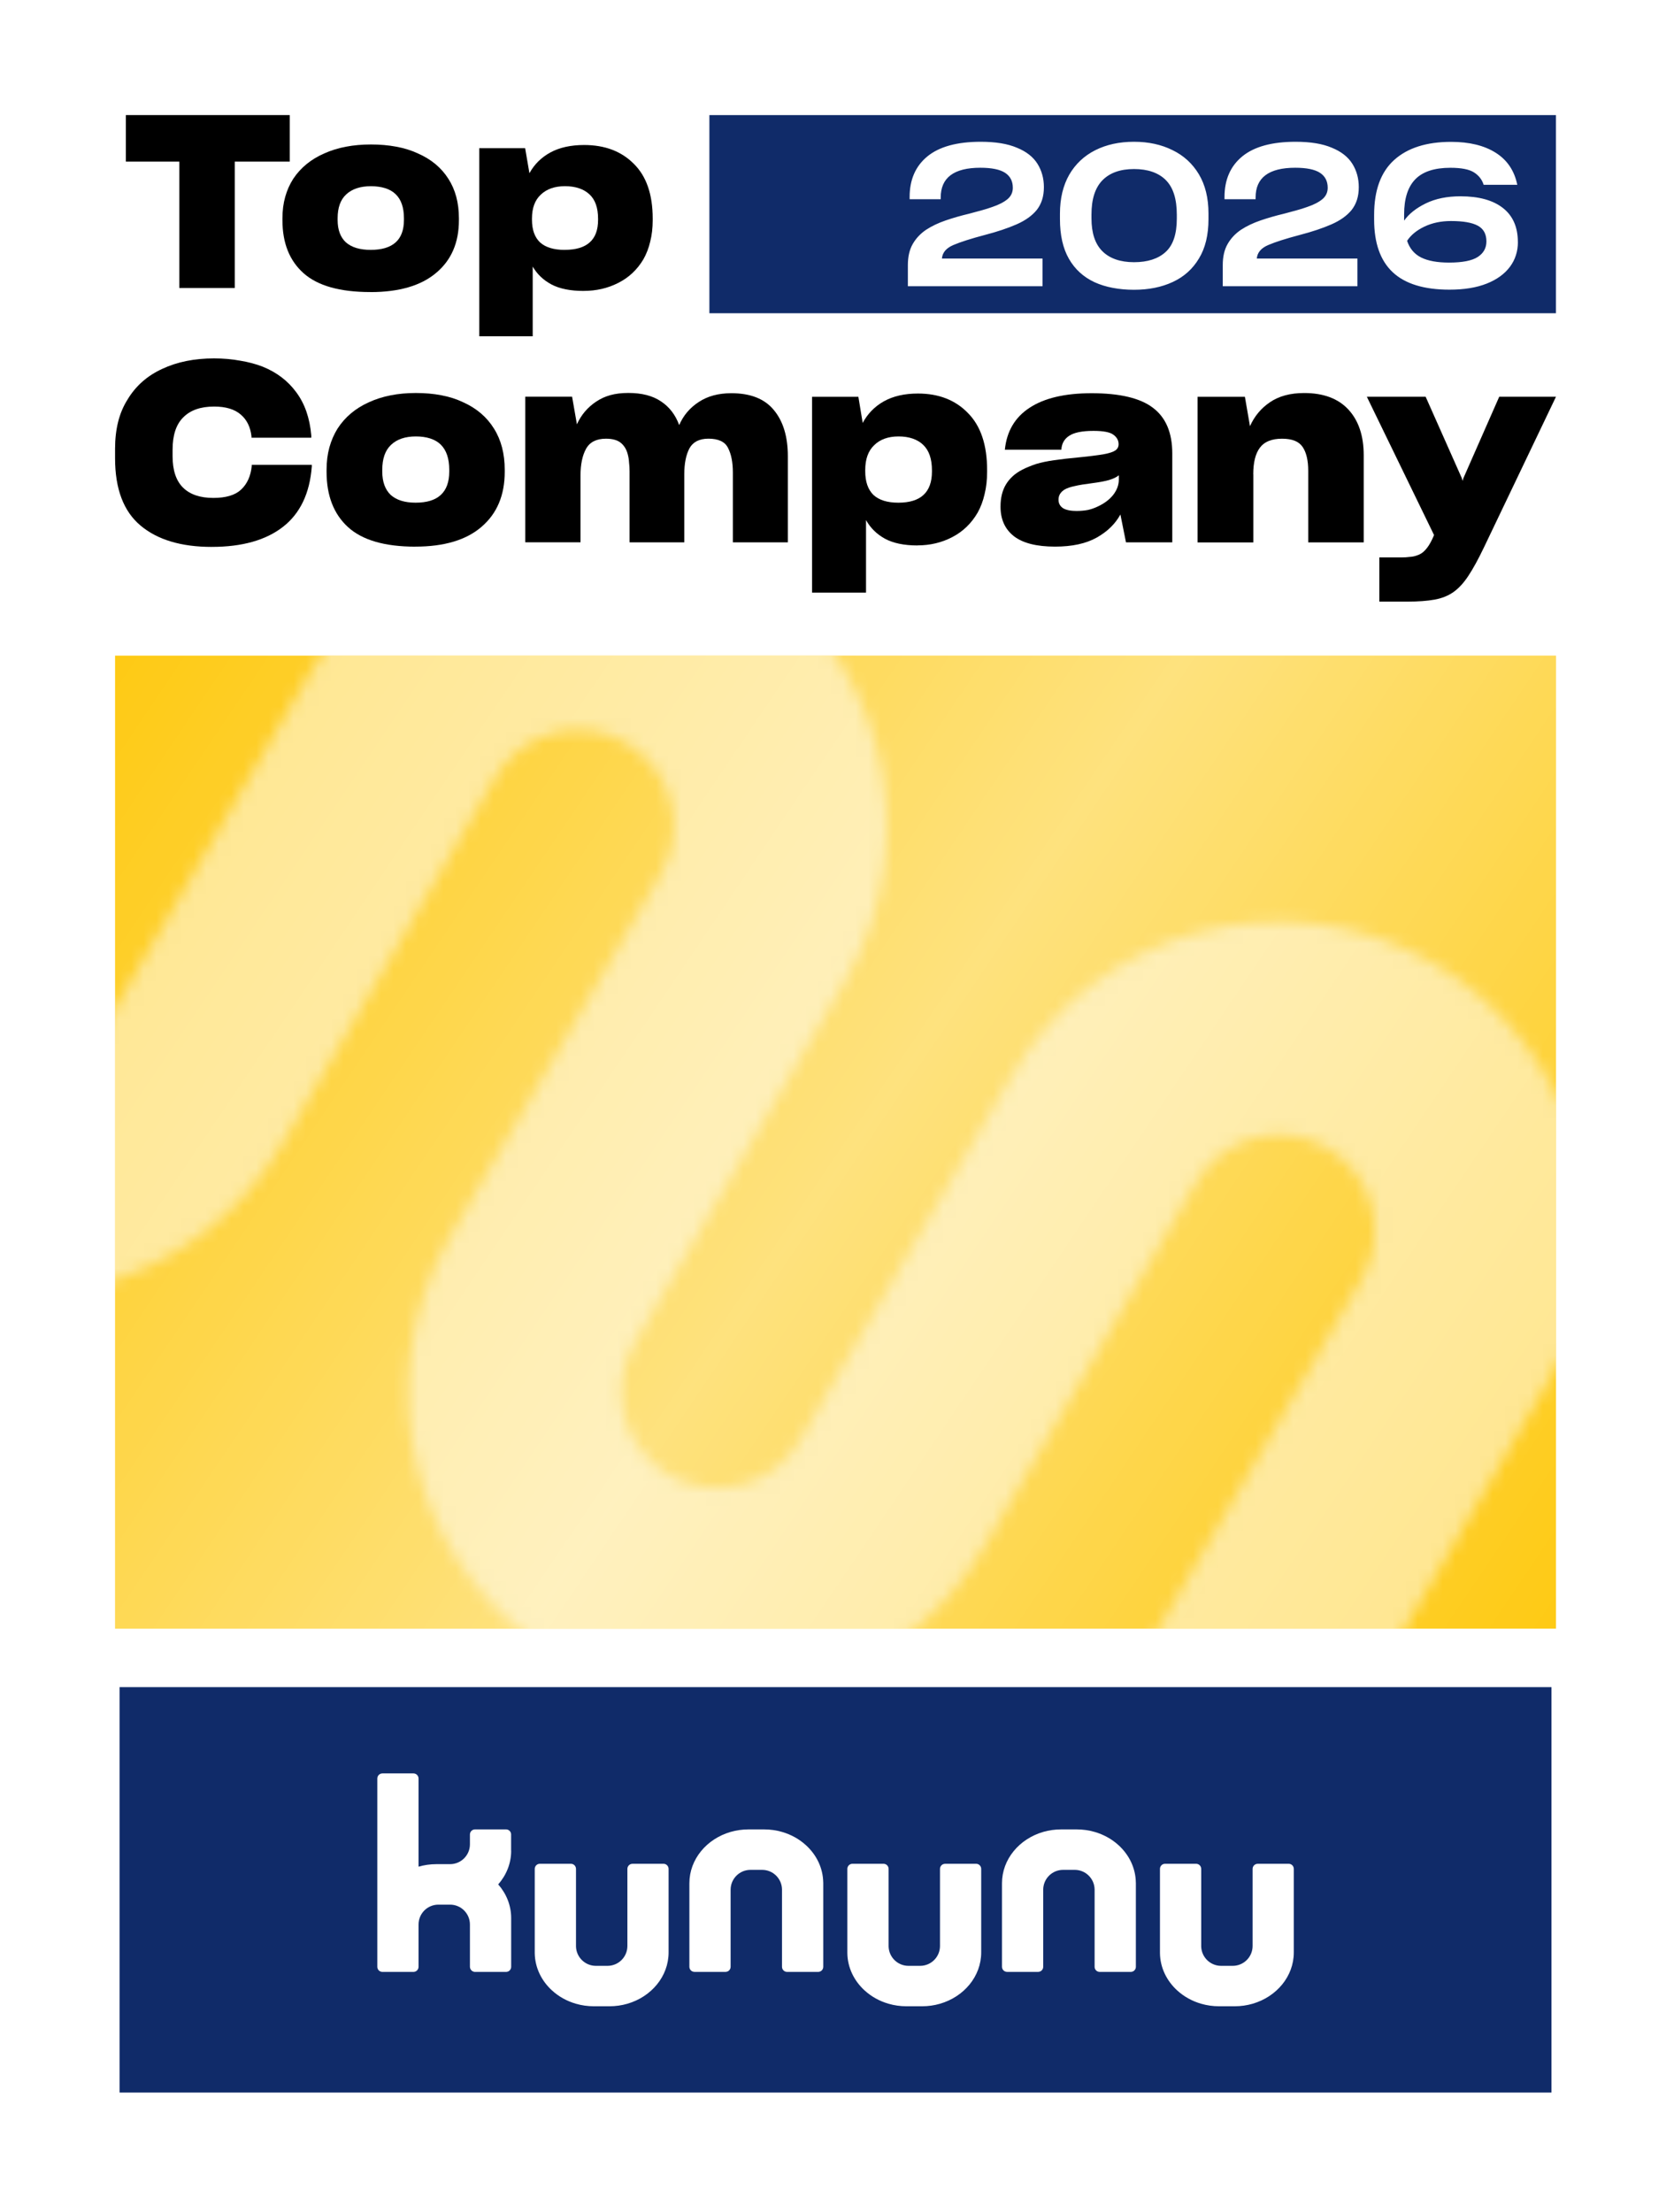 <?xml version="1.0" encoding="UTF-8"?>
<svg xmlns="http://www.w3.org/2000/svg" width="134" height="177" viewBox="0 0 134 177" fill="none">
  <g filter="url(#filter0_d_10161_97933)">
    <path d="M131.757 2H2V175.01H131.757V2Z" fill="white"></path>
  </g>
  <path d="M124.19 134.992H9.57V167.431H124.19V134.992Z" fill="#102B69"></path>
  <path d="M53.112 149.127H50.63C50.404 149.127 50.221 149.31 50.221 149.536V152.109V155.701C50.221 156.58 49.509 157.291 48.631 157.291H47.698C46.833 157.291 46.13 156.6 46.107 155.742V149.534C46.107 149.308 45.924 149.125 45.699 149.125H43.214C42.988 149.125 42.805 149.308 42.805 149.534V156.126C42.805 156.155 42.805 156.184 42.805 156.216C42.805 156.234 42.805 156.254 42.805 156.272C42.821 157.44 43.347 158.495 44.19 159.263C44.72 159.747 45.373 160.115 46.105 160.325C46.557 160.456 47.036 160.526 47.537 160.526H48.786C49.286 160.526 49.767 160.456 50.219 160.325C52.132 159.772 53.519 158.141 53.519 156.216V149.534C53.519 149.308 53.336 149.125 53.11 149.125L53.112 149.127Z" fill="white"></path>
  <path d="M78.136 149.127H75.653C75.427 149.127 75.244 149.31 75.244 149.536V152.109V155.701C75.244 156.58 74.533 157.291 73.654 157.291H72.721C71.856 157.291 71.153 156.6 71.131 155.742V149.534C71.131 149.308 70.948 149.125 70.722 149.125H68.237C68.011 149.125 67.828 149.308 67.828 149.534V156.126C67.828 156.155 67.828 156.184 67.828 156.216C67.828 156.234 67.828 156.254 67.828 156.272C67.844 157.44 68.37 158.495 69.213 159.263C69.744 159.747 70.397 160.115 71.129 160.325C71.58 160.456 72.059 160.526 72.561 160.526H73.81C74.309 160.526 74.79 160.456 75.242 160.325C77.156 159.772 78.543 158.141 78.543 156.216V149.534C78.543 149.308 78.36 149.125 78.134 149.125L78.136 149.127Z" fill="white"></path>
  <path d="M103.159 149.127H100.677C100.451 149.127 100.268 149.31 100.268 149.536V152.109V155.701C100.268 156.58 99.556 157.291 98.677 157.291H97.745C96.879 157.291 96.177 156.6 96.154 155.742V149.534C96.154 149.308 95.971 149.125 95.745 149.125H93.26C93.034 149.125 92.852 149.308 92.852 149.534V156.126C92.852 156.155 92.852 156.184 92.852 156.216C92.852 156.234 92.852 156.254 92.852 156.272C92.867 157.44 93.394 158.495 94.236 159.263C94.767 159.747 95.42 160.115 96.152 160.325C96.604 160.456 97.083 160.526 97.584 160.526H98.833C99.333 160.526 99.814 160.456 100.266 160.325C102.179 159.772 103.566 158.141 103.566 156.216V149.534C103.566 149.308 103.383 149.125 103.157 149.125L103.159 149.127Z" fill="white"></path>
  <path d="M65.898 150.629C65.882 149.461 65.356 148.406 64.513 147.638C63.982 147.154 63.33 146.786 62.598 146.576C62.146 146.445 61.667 146.375 61.165 146.375H59.916C59.417 146.375 58.936 146.445 58.484 146.576C56.571 147.13 55.184 148.761 55.184 150.685V157.367C55.184 157.593 55.367 157.776 55.593 157.776H58.075C58.301 157.776 58.484 157.593 58.484 157.367V154.794V151.202C58.484 150.324 59.196 149.612 60.074 149.612H61.007C61.873 149.612 62.575 150.303 62.598 151.162V157.37C62.598 157.595 62.781 157.778 63.007 157.778H65.491C65.717 157.778 65.9 157.595 65.9 157.37V150.778C65.9 150.748 65.9 150.719 65.9 150.687C65.9 150.669 65.9 150.649 65.9 150.631L65.898 150.629Z" fill="white"></path>
  <path d="M90.921 150.629C90.906 149.461 90.379 148.406 89.537 147.638C89.006 147.154 88.353 146.786 87.621 146.576C87.169 146.445 86.69 146.375 86.189 146.375H84.94C84.44 146.375 83.959 146.445 83.507 146.576C81.594 147.13 80.207 148.761 80.207 150.685V157.367C80.207 157.593 80.39 157.776 80.616 157.776H83.099C83.325 157.776 83.507 157.593 83.507 157.367V154.794V151.202C83.507 150.324 84.219 149.612 85.098 149.612H86.031C86.896 149.612 87.599 150.303 87.621 151.162V157.37C87.621 157.595 87.804 157.778 88.03 157.778H90.515C90.741 157.778 90.924 157.595 90.924 157.37V150.778C90.924 150.748 90.924 150.719 90.924 150.687C90.924 150.669 90.924 150.649 90.924 150.631L90.921 150.629Z" fill="white"></path>
  <path d="M40.913 148.082C40.913 148.053 40.913 148.021 40.913 147.989C40.913 147.985 40.913 147.98 40.913 147.976V146.975C40.913 146.975 40.913 146.97 40.913 146.968V146.781C40.913 146.781 40.913 146.776 40.913 146.774V146.76C40.902 146.546 40.725 146.374 40.509 146.374H38.024C37.798 146.374 37.617 146.557 37.617 146.781V146.968V147.565C37.617 148.443 36.906 149.155 36.027 149.155H34.936C34.437 149.155 33.955 149.225 33.504 149.356V142.303C33.504 142.078 33.321 141.895 33.095 141.895H30.612C30.386 141.895 30.203 142.078 30.203 142.303V157.369C30.203 157.595 30.386 157.778 30.612 157.778H33.095C33.321 157.778 33.504 157.595 33.504 157.369V153.985C33.504 153.106 34.215 152.394 35.094 152.394H36.027C36.906 152.394 37.617 153.108 37.617 153.985V157.369C37.617 157.439 37.635 157.504 37.667 157.561C37.735 157.689 37.87 157.778 38.026 157.778H40.509C40.735 157.778 40.918 157.595 40.918 157.369V153.467C40.918 152.449 40.529 151.513 39.881 150.775C40.529 150.036 40.918 149.101 40.918 148.082H40.913Z" fill="white"></path>
  <path d="M124.551 52.459H9.211V130.313H124.551V52.459Z" fill="#FECA14"></path>
  <mask id="mask0_10161_97933" style="mask-type:luminance" maskUnits="userSpaceOnUse" x="-24" y="39" width="174" height="130">
    <path d="M101.138 165.187C89.315 158.36 85.262 143.241 92.089 131.417L92.102 131.395L109.022 102.301C111.139 98.63 109.878 93.938 106.208 91.821C102.537 89.705 97.845 90.965 95.728 94.636L95.715 94.659L78.792 123.757C71.961 135.578 56.842 139.624 45.02 132.795C33.199 125.964 29.153 110.844 35.982 99.023L35.996 99L52.916 69.907C55.032 66.236 53.769 61.544 50.099 59.43C46.428 57.313 41.736 58.576 39.621 62.246L39.608 62.269L22.686 91.367C15.85 103.186 0.726 107.223 -11.091 100.387C-16.759 97.11 -20.893 91.717 -22.589 85.394C-24.306 79.062 -23.418 72.306 -20.125 66.633L-6.803 43.56C-4.497 39.566 0.568 38.037 4.636 40.208C8.912 42.487 10.417 47.834 8.013 51.995L-5.312 75.078C-7.389 78.672 -6.3 83.307 -2.778 85.503C0.922 87.809 5.768 86.578 7.93 82.831L7.943 82.808L24.866 53.71C31.697 41.888 46.816 37.843 58.638 44.672C70.459 51.503 74.505 66.622 67.676 78.444L67.662 78.466L50.742 107.56C48.626 111.231 49.886 115.923 53.557 118.039C57.228 120.156 61.92 118.895 64.037 115.225L64.05 115.202L80.972 86.104C87.803 74.282 102.923 70.237 114.744 77.066C126.566 83.897 130.612 99.016 123.783 110.838L123.769 110.86L106.849 139.954C104.732 143.625 105.995 148.317 109.666 150.431C113.337 152.548 118.029 151.285 120.143 147.614L133.462 124.545C135.769 120.551 140.833 119.022 144.902 121.193C149.178 123.472 150.683 128.819 148.279 132.98L134.908 156.137C128.081 167.961 112.962 172.014 101.138 165.187Z" fill="white"></path>
  </mask>
  <g mask="url(#mask0_10161_97933)">
    <path opacity="0.5" d="M124.551 52.461H9.211V130.315H124.551V52.461Z" fill="white"></path>
  </g>
  <path d="M124.551 52.459H9.211V130.313H124.551V52.459Z" fill="url(#paint0_linear_10161_97933)"></path>
  <path d="M93.313 14.403C93.905 14.983 94.201 15.909 94.201 17.177V17.493C94.201 18.729 93.903 19.621 93.304 20.163C92.708 20.708 91.863 20.979 90.776 20.979C89.69 20.979 88.834 20.687 88.249 20.107C87.661 19.526 87.37 18.647 87.37 17.475V17.159C87.37 15.932 87.663 15.022 88.249 14.423C88.836 13.827 89.678 13.526 90.776 13.526C91.874 13.526 92.721 13.818 93.313 14.398V14.403ZM124.548 9.207V25.065H56.785V9.207H124.548ZM75.399 20.68C75.442 20.204 75.747 19.845 76.319 19.603C76.89 19.359 77.735 19.09 78.856 18.794C79.827 18.541 80.665 18.261 81.368 17.954C82.07 17.647 82.612 17.263 82.992 16.797C83.182 16.553 83.324 16.282 83.419 15.982C83.514 15.681 83.561 15.345 83.561 14.974C83.561 14.276 83.389 13.653 83.046 13.104C82.703 12.555 82.156 12.126 81.406 11.821C81.035 11.663 80.611 11.543 80.13 11.464C79.648 11.385 79.106 11.344 78.505 11.344C76.612 11.344 75.192 11.733 74.24 12.51C73.289 13.287 72.813 14.373 72.813 15.767V15.941H75.302V15.799C75.302 15.006 75.567 14.412 76.095 14.016C76.624 13.621 77.417 13.422 78.474 13.422C79.382 13.422 80.044 13.558 80.455 13.827C80.866 14.095 81.074 14.495 81.074 15.024C81.074 15.394 80.932 15.697 80.647 15.937C80.362 16.174 79.956 16.384 79.427 16.562C79.163 16.657 78.878 16.748 78.571 16.831C78.264 16.915 77.932 17.005 77.573 17.1C76.906 17.258 76.28 17.439 75.693 17.64C75.106 17.841 74.586 18.089 74.132 18.385C73.678 18.693 73.321 19.072 73.061 19.526C72.802 19.98 72.673 20.54 72.673 21.207V22.903H83.453V20.685H75.399V20.68ZM96.736 17.082C96.736 15.846 96.478 14.798 95.968 13.944C95.455 13.088 94.75 12.444 93.851 12.01C93.408 11.789 92.929 11.622 92.416 11.511C91.904 11.4 91.357 11.344 90.776 11.344C89.604 11.344 88.569 11.568 87.677 12.017C86.785 12.467 86.089 13.12 85.592 13.976C85.348 14.398 85.165 14.873 85.036 15.394C84.91 15.918 84.847 16.485 84.847 17.098V17.525C84.847 18.815 85.086 19.876 85.567 20.712C86.048 21.548 86.733 22.171 87.621 22.583C88.063 22.784 88.551 22.935 89.08 23.034C89.608 23.134 90.173 23.186 90.776 23.186C91.949 23.186 92.986 22.978 93.882 22.56C94.781 22.142 95.477 21.516 95.974 20.68C96.227 20.269 96.417 19.797 96.546 19.269C96.672 18.74 96.736 18.164 96.736 17.541V17.08V17.082ZM100.605 20.68C100.648 20.204 100.953 19.845 101.525 19.603C102.096 19.359 102.941 19.09 104.062 18.794C105.033 18.541 105.871 18.261 106.574 17.954C107.276 17.647 107.818 17.263 108.198 16.797C108.387 16.553 108.53 16.282 108.625 15.982C108.72 15.681 108.767 15.345 108.767 14.974C108.767 14.276 108.595 13.653 108.252 13.104C107.909 12.555 107.362 12.126 106.612 11.821C106.241 11.663 105.817 11.543 105.336 11.464C104.854 11.385 104.312 11.344 103.711 11.344C101.818 11.344 100.397 11.733 99.446 12.51C98.495 13.287 98.019 14.373 98.019 15.767V15.941H100.508V15.799C100.508 15.006 100.772 14.412 101.301 14.016C101.83 13.621 102.623 13.422 103.68 13.422C104.588 13.422 105.25 13.558 105.661 13.827C106.072 14.095 106.28 14.495 106.28 15.024C106.28 15.394 106.138 15.697 105.853 15.937C105.568 16.174 105.162 16.384 104.633 16.562C104.369 16.657 104.084 16.748 103.777 16.831C103.47 16.915 103.138 17.005 102.778 17.1C102.112 17.258 101.486 17.439 100.899 17.64C100.312 17.841 99.792 18.089 99.338 18.385C98.884 18.693 98.527 19.072 98.267 19.526C98.007 19.98 97.879 20.54 97.879 21.207V22.903H108.659V20.685H100.605V20.68ZM121.501 19.363C121.501 18.171 121.101 17.263 120.304 16.641C119.509 16.018 118.375 15.706 116.908 15.706C115.833 15.706 114.907 15.896 114.13 16.275C113.355 16.655 112.777 17.113 112.397 17.653V17.147C112.397 15.891 112.695 14.958 113.292 14.344C113.888 13.732 114.826 13.425 116.102 13.425C116.978 13.425 117.609 13.549 117.995 13.797C118.381 14.046 118.637 14.376 118.763 14.787H121.456C121.223 13.657 120.647 12.801 119.73 12.223C118.813 11.642 117.62 11.351 116.154 11.351C114.191 11.351 112.673 11.834 111.602 12.799C110.531 13.763 109.996 15.229 109.996 17.193V17.572C109.996 19.449 110.493 20.854 111.485 21.783C112.476 22.711 113.99 23.177 116.027 23.177C117.198 23.177 118.189 23.016 119.005 22.693C119.816 22.372 120.439 21.921 120.873 21.34C121.083 21.055 121.243 20.746 121.347 20.414C121.454 20.082 121.505 19.732 121.505 19.361L121.501 19.363ZM118.295 18.058C117.837 17.809 117.121 17.685 116.149 17.685C115.359 17.685 114.652 17.832 114.028 18.128C113.405 18.424 112.942 18.803 112.634 19.269C112.844 19.892 113.222 20.337 113.766 20.606C114.311 20.875 115.052 21.01 115.991 21.01C117.067 21.01 117.835 20.859 118.295 20.558C118.754 20.258 118.984 19.845 118.984 19.316C118.984 18.724 118.754 18.306 118.295 18.058Z" fill="#102B69"></path>
  <path d="M23.192 12.932V9.207H10.074V12.932H14.353V23.043H18.792V12.932H23.19H23.192Z" fill="black"></path>
  <path d="M29.651 23.371C31.937 23.371 33.688 22.862 34.898 21.846C36.123 20.829 36.735 19.422 36.735 17.619V17.466C36.735 16.23 36.453 15.175 35.888 14.301C35.323 13.413 34.51 12.738 33.446 12.274C32.922 12.03 32.343 11.85 31.711 11.735C31.092 11.619 30.419 11.56 29.694 11.56C28.268 11.56 27.023 11.798 25.959 12.274C24.898 12.738 24.069 13.413 23.477 14.301C23.195 14.739 22.98 15.22 22.831 15.749C22.682 16.275 22.609 16.849 22.609 17.466V17.619C22.609 19.447 23.174 20.861 24.304 21.864C25.433 22.867 27.215 23.368 29.651 23.368V23.371ZM29.671 19.993C28.81 19.993 28.151 19.795 27.692 19.395C27.247 18.984 27.026 18.385 27.026 17.601V17.466C27.026 16.616 27.254 15.979 27.712 15.555C28.185 15.116 28.842 14.899 29.691 14.899C30.541 14.899 31.239 15.112 31.668 15.536C32.113 15.961 32.334 16.605 32.334 17.466V17.601C32.334 18.398 32.113 18.997 31.668 19.395C31.223 19.795 30.559 19.993 29.671 19.993Z" fill="black"></path>
  <path d="M45.206 19.994C44.332 19.994 43.672 19.795 43.229 19.395C42.798 18.984 42.583 18.379 42.583 17.581V17.484C42.583 16.648 42.818 16.011 43.29 15.573C43.762 15.123 44.406 14.897 45.228 14.897C46.051 14.897 46.728 15.117 47.187 15.553C47.645 15.977 47.874 16.626 47.874 17.502V17.599C47.874 18.397 47.652 18.995 47.207 19.393C46.762 19.793 46.098 19.991 45.21 19.991L45.206 19.994ZM46.719 23.276C47.729 23.276 48.651 23.064 49.484 22.639C50.331 22.214 51.005 21.584 51.502 20.748C51.743 20.324 51.926 19.854 52.046 19.339C52.182 18.812 52.247 18.238 52.247 17.622V17.486C52.247 15.557 51.743 14.098 50.734 13.106C49.737 12.103 48.414 11.602 46.758 11.602C45.696 11.602 44.792 11.8 44.054 12.2C43.326 12.6 42.768 13.151 42.38 13.861L42.036 11.855H38.363V26.906H42.642V21.329C42.992 21.934 43.489 22.409 44.135 22.756C44.795 23.104 45.655 23.278 46.719 23.278V23.276Z" fill="black"></path>
  <path d="M16.953 43.757C19.383 43.757 21.285 43.221 22.657 42.151C24.028 41.08 24.796 39.471 24.958 37.33V37.19H20.151V37.289C20.07 38.094 19.785 38.722 19.295 39.178C18.821 39.621 18.08 39.84 17.075 39.84C16.015 39.84 15.206 39.564 14.651 39.015C14.095 38.466 13.815 37.628 13.815 36.505V35.984C13.815 34.818 14.099 33.955 14.671 33.393C15.242 32.816 16.062 32.53 17.136 32.53C18.073 32.53 18.785 32.744 19.275 33.173C19.763 33.589 20.05 34.172 20.131 34.922V35.021H24.918V34.841C24.796 33.447 24.396 32.297 23.716 31.387C23.05 30.476 22.155 29.794 21.028 29.338C20.472 29.123 19.867 28.963 19.214 28.857C18.561 28.737 17.87 28.676 17.136 28.676C15.561 28.676 14.174 28.956 12.979 29.518C11.784 30.067 10.86 30.885 10.209 31.969C9.871 32.505 9.618 33.101 9.455 33.756C9.292 34.411 9.211 35.13 9.211 35.905V36.668C9.211 39.119 9.891 40.913 11.249 42.051C12.606 43.19 14.508 43.759 16.953 43.759V43.757Z" fill="black"></path>
  <path d="M33.25 43.736C35.558 43.736 37.325 43.208 38.547 42.151C39.783 41.093 40.402 39.627 40.402 37.752V37.592C40.402 36.307 40.117 35.209 39.545 34.298C38.974 33.374 38.154 32.672 37.081 32.188C36.552 31.933 35.967 31.746 35.328 31.626C34.702 31.506 34.025 31.445 33.29 31.445C31.851 31.445 30.595 31.694 29.522 32.188C28.449 32.67 27.613 33.374 27.017 34.298C26.733 34.755 26.516 35.256 26.364 35.805C26.215 36.354 26.141 36.95 26.141 37.592V37.752C26.141 39.654 26.712 41.127 27.853 42.171C28.994 43.215 30.794 43.739 33.252 43.739L33.25 43.736ZM33.27 40.221C32.4 40.221 31.736 40.014 31.273 39.598C30.826 39.169 30.6 38.548 30.6 37.73V37.59C30.6 36.706 30.83 36.042 31.293 35.602C31.768 35.146 32.434 34.92 33.29 34.92C34.147 34.92 34.851 35.141 35.287 35.581C35.735 36.024 35.961 36.693 35.961 37.59V37.73C35.961 38.559 35.737 39.182 35.287 39.598C34.84 40.014 34.167 40.221 33.27 40.221Z" fill="black"></path>
  <path d="M46.468 38.053C46.468 37.157 46.617 36.441 46.915 35.905C47.213 35.37 47.744 35.101 48.503 35.101C49.032 35.101 49.434 35.214 49.705 35.442C49.976 35.67 50.159 35.977 50.254 36.366C50.308 36.567 50.342 36.782 50.355 37.01C50.383 37.238 50.396 37.477 50.396 37.733V43.396H54.776V37.931C54.776 37.089 54.912 36.404 55.183 35.883C55.468 35.361 55.978 35.099 56.71 35.099C57.512 35.099 58.034 35.347 58.278 35.842C58.535 36.337 58.664 36.994 58.664 37.809V43.394H63.065V36.504C63.065 34.936 62.692 33.705 61.944 32.808C61.21 31.911 60.076 31.462 58.542 31.462C57.51 31.462 56.64 31.697 55.935 32.164C55.228 32.621 54.706 33.235 54.367 34.012C54.069 33.194 53.586 32.566 52.922 32.124C52.255 31.667 51.381 31.441 50.294 31.441C49.208 31.441 48.399 31.676 47.708 32.144C47.028 32.6 46.52 33.201 46.181 33.951L45.795 31.742H42.047V43.392H46.468V38.049V38.053Z" fill="black"></path>
  <path d="M71.91 40.222C71.026 40.222 70.362 40.014 69.913 39.598C69.479 39.169 69.26 38.541 69.26 37.71V37.61C69.26 36.74 69.497 36.076 69.974 35.622C70.448 35.155 71.101 34.92 71.93 34.92C72.759 34.92 73.444 35.148 73.907 35.602C74.368 36.045 74.6 36.72 74.6 37.63V37.73C74.6 38.559 74.376 39.182 73.927 39.598C73.48 40.014 72.806 40.222 71.91 40.222ZM73.437 43.637C74.456 43.637 75.386 43.416 76.227 42.975C77.083 42.532 77.76 41.877 78.264 41.008C78.508 40.565 78.691 40.077 78.813 39.542C78.949 38.993 79.016 38.396 79.016 37.755V37.615C79.016 35.606 78.508 34.086 77.489 33.056C76.484 32.012 75.147 31.488 73.477 31.488C72.404 31.488 71.494 31.696 70.749 32.112C70.014 32.527 69.452 33.103 69.057 33.84L68.711 31.75H65.004V47.419H69.323V41.613C69.675 42.243 70.179 42.738 70.83 43.099C71.496 43.461 72.364 43.642 73.437 43.642V43.637Z" fill="black"></path>
  <path d="M86.198 40.885C85.71 40.885 85.342 40.811 85.098 40.664C84.854 40.503 84.732 40.275 84.732 39.982C84.732 39.808 84.773 39.654 84.854 39.519C84.949 39.372 85.078 39.25 85.24 39.157C85.43 39.051 85.688 38.963 86.015 38.895C86.341 38.814 86.831 38.735 87.481 38.653C87.996 38.586 88.426 38.507 88.764 38.412C89.117 38.305 89.383 38.177 89.56 38.03V38.371C89.56 38.8 89.41 39.207 89.112 39.595C88.814 39.97 88.405 40.278 87.89 40.519C87.646 40.639 87.382 40.734 87.095 40.802C86.81 40.856 86.512 40.883 86.198 40.883V40.885ZM90.131 43.395H93.838V36.284C93.838 34.623 93.323 33.406 92.291 32.629C91.272 31.851 89.636 31.463 87.382 31.463C85.249 31.463 83.594 31.851 82.412 32.629C81.244 33.392 80.585 34.51 80.436 35.983H84.958C84.985 35.502 85.188 35.134 85.57 34.879C85.963 34.61 86.616 34.476 87.526 34.476C88.315 34.476 88.844 34.576 89.115 34.777C89.399 34.978 89.541 35.233 89.541 35.54C89.541 35.755 89.453 35.922 89.277 36.042C89.101 36.162 88.796 36.263 88.36 36.342C88.13 36.383 87.859 36.424 87.544 36.462C87.246 36.503 86.892 36.543 86.485 36.582C85.629 36.663 84.924 36.742 84.366 36.824C83.81 36.905 83.334 37.004 82.941 37.124C82.737 37.192 82.541 37.264 82.349 37.345C82.173 37.413 81.996 37.492 81.82 37.587C81.249 37.881 80.815 38.276 80.517 38.773C80.232 39.254 80.09 39.837 80.09 40.522V40.542C80.09 41.561 80.449 42.349 81.17 42.911C81.89 43.46 82.984 43.736 84.45 43.736C85.821 43.736 86.935 43.494 87.791 43.013C88.647 42.532 89.277 41.915 89.686 41.165L90.133 43.395H90.131Z" fill="black"></path>
  <path d="M100.32 37.953C100.32 37.002 100.496 36.293 100.849 35.825C101.201 35.344 101.793 35.102 102.622 35.102C103.451 35.102 103.973 35.324 104.274 35.764C104.572 36.207 104.721 36.842 104.721 37.673V43.397H109.162V36.428C109.162 34.874 108.755 33.657 107.94 32.773C107.124 31.89 105.943 31.447 104.396 31.447C103.282 31.447 102.365 31.696 101.646 32.191C100.939 32.672 100.411 33.309 100.058 34.099L99.652 31.75H95.863V43.4H100.325V37.955L100.32 37.953Z" fill="black"></path>
  <path d="M112.656 48.137C113.525 48.137 114.251 48.083 114.836 47.977C115.421 47.871 115.922 47.67 116.342 47.374C116.763 47.08 117.165 46.644 117.544 46.068C117.924 45.492 118.339 44.735 118.787 43.798L124.552 31.746H120.009L117.135 38.275L117.074 38.476L117.013 38.254L114.12 31.746H109.414L114.793 42.813L114.65 43.134C114.474 43.509 114.284 43.802 114.081 44.017C113.891 44.232 113.654 44.378 113.367 44.46C113.218 44.514 113.042 44.546 112.839 44.559C112.649 44.586 112.432 44.6 112.186 44.6H110.413V48.135H112.653L112.656 48.137Z" fill="black"></path>
  <defs>
    <filter id="filter0_d_10161_97933" x="0" y="0" width="133.757" height="177.01" filterUnits="userSpaceOnUse" color-interpolation-filters="sRGB">
      <feFlood flood-opacity="0" result="BackgroundImageFix"></feFlood>
      <feColorMatrix in="SourceAlpha" type="matrix" values="0 0 0 0 0 0 0 0 0 0 0 0 0 0 0 0 0 0 127 0" result="hardAlpha"></feColorMatrix>
      <feOffset></feOffset>
      <feGaussianBlur stdDeviation="1"></feGaussianBlur>
      <feColorMatrix type="matrix" values="0 0 0 0 0 0 0 0 0 0 0 0 0 0 0 0 0 0 0.2 0"></feColorMatrix>
      <feBlend mode="normal" in2="BackgroundImageFix" result="effect1_dropShadow_10161_97933"></feBlend>
      <feBlend mode="normal" in="SourceGraphic" in2="effect1_dropShadow_10161_97933" result="shape"></feBlend>
    </filter>
    <linearGradient id="paint0_linear_10161_97933" x1="9.211" y1="52.459" x2="124.551" y2="130.313" gradientUnits="userSpaceOnUse">
      <stop stop-color="white" stop-opacity="0"></stop>
      <stop offset="0.51" stop-color="white" stop-opacity="0.45"></stop>
      <stop offset="1" stop-color="white" stop-opacity="0"></stop>
    </linearGradient>
  </defs>
</svg>
